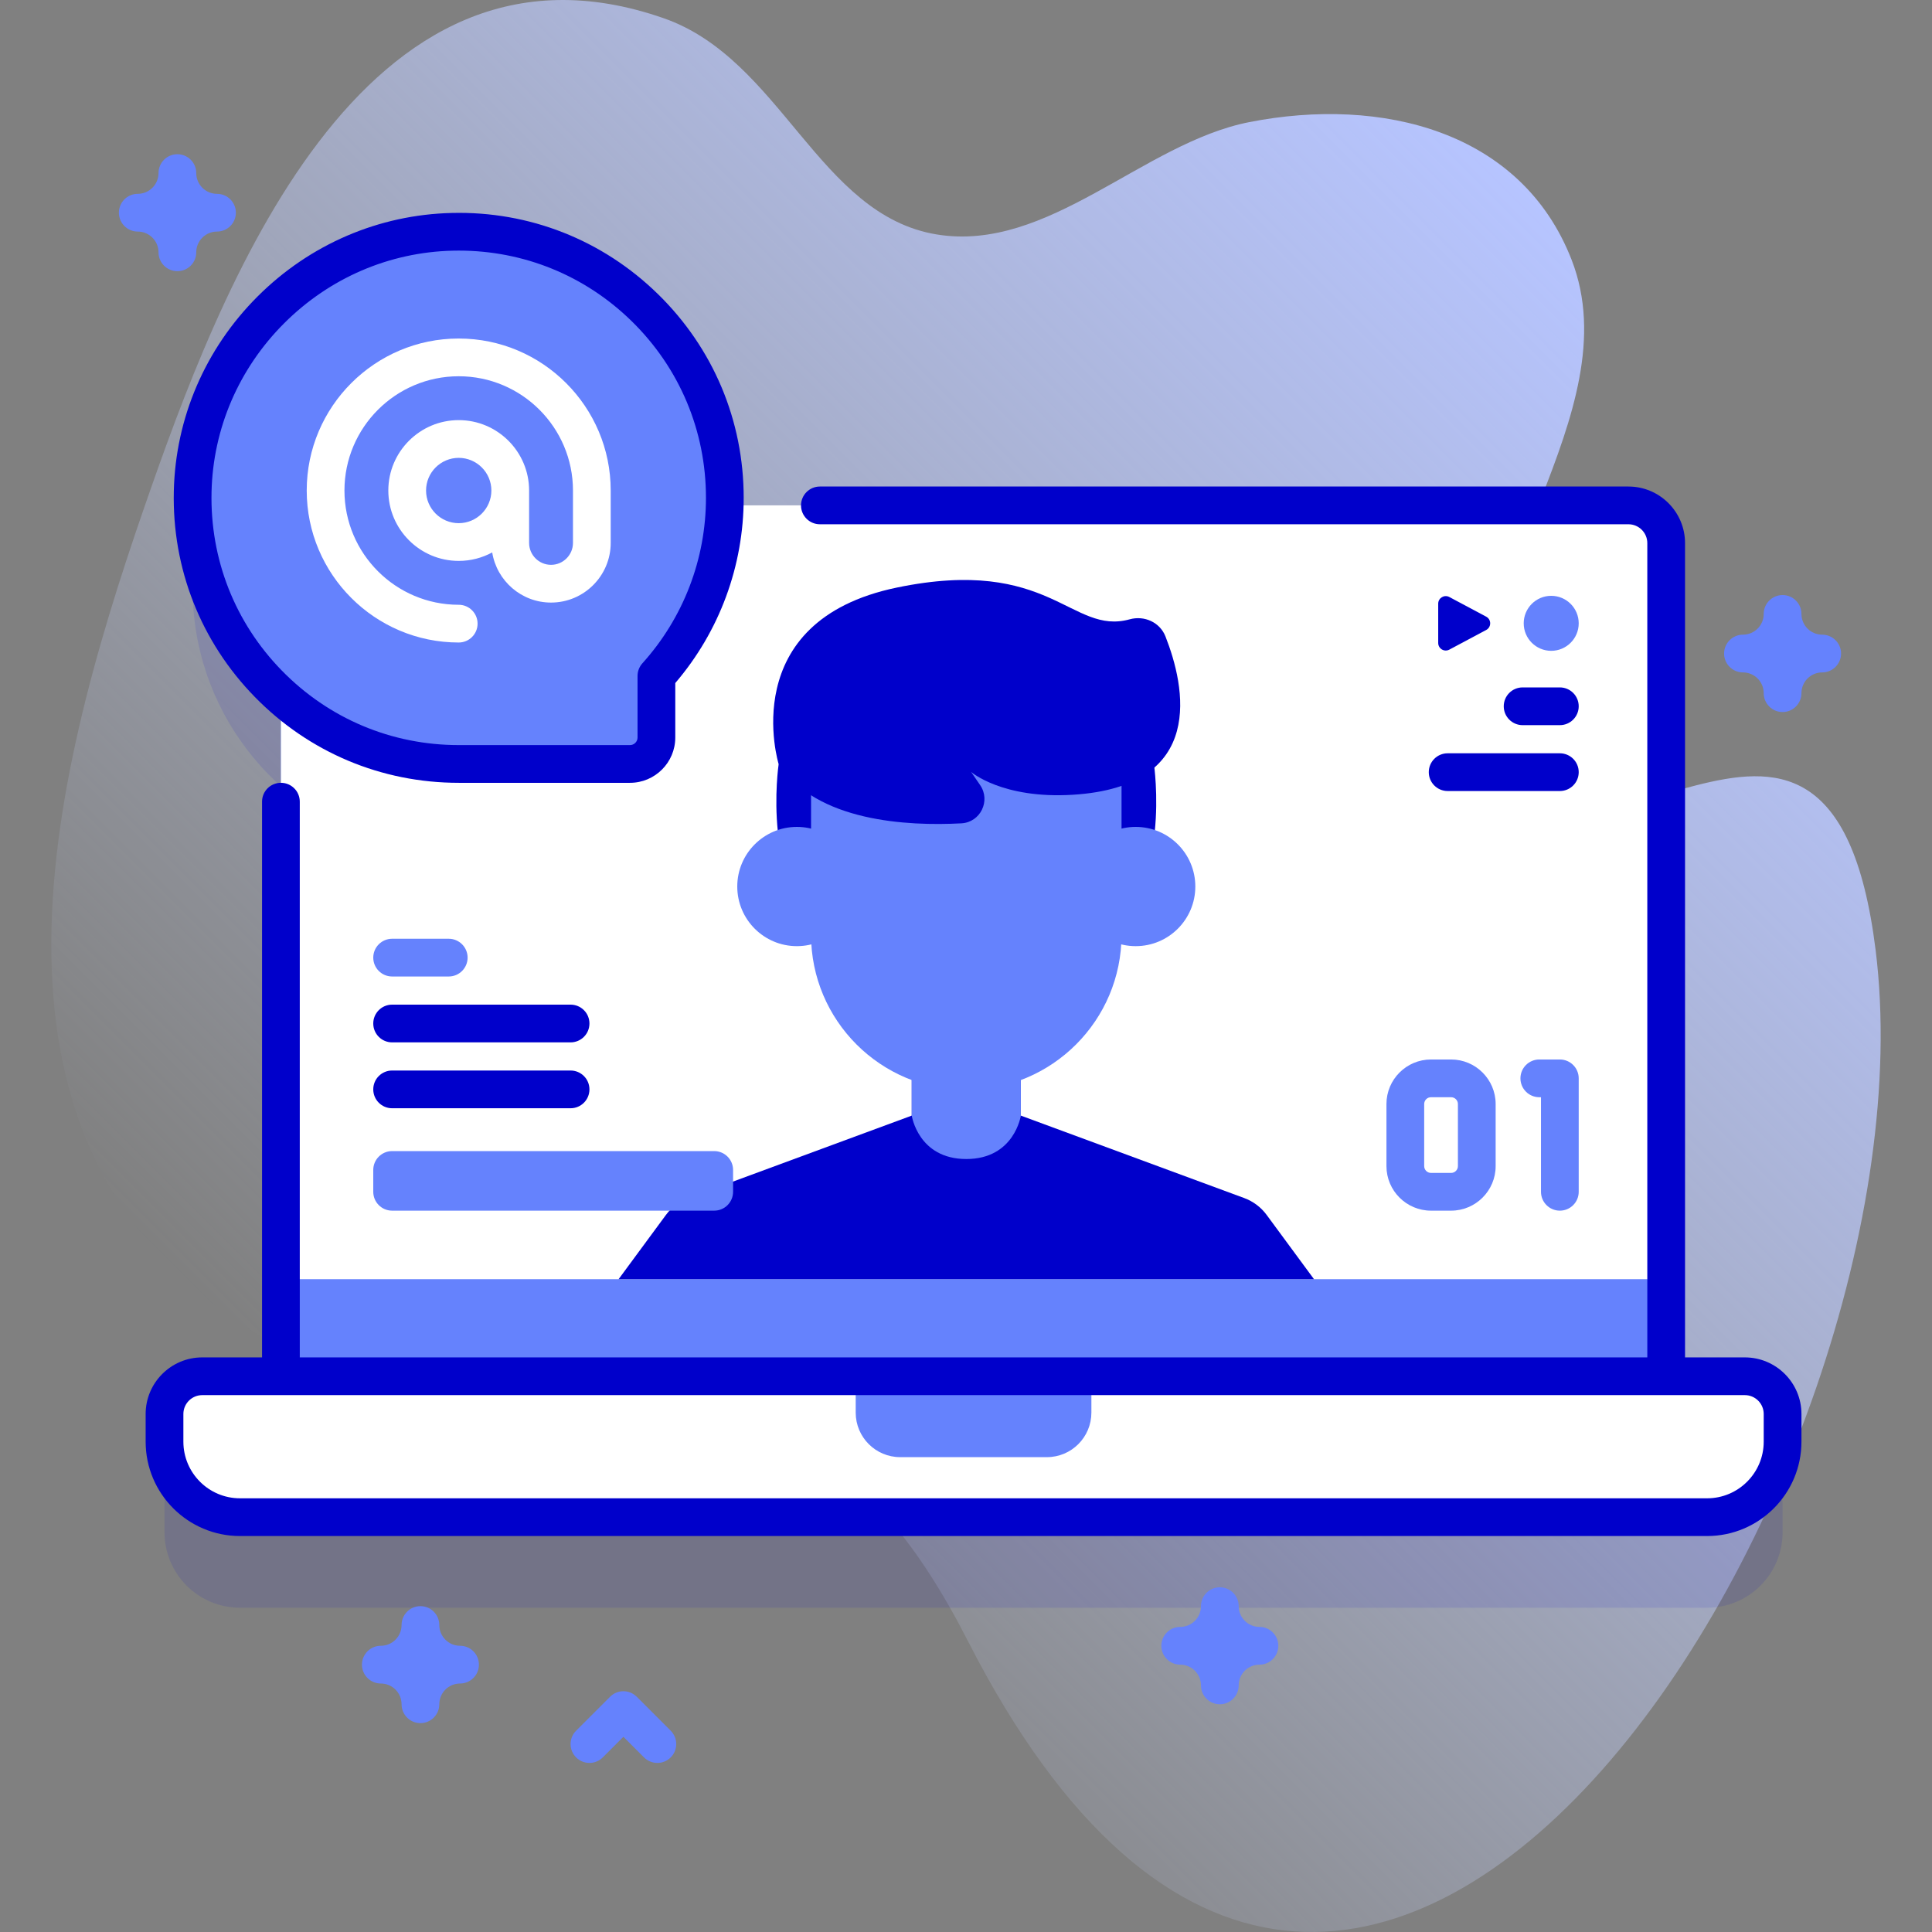 <svg xmlns="http://www.w3.org/2000/svg" xmlns:xlink="http://www.w3.org/1999/xlink" id="Capa_1" height="512" viewBox="0 0 512 512" width="512"><rect x="0" y="0" width="512" height="512" fill="#808080" stroke="none"/><linearGradient id="SVGID_1_" gradientUnits="userSpaceOnUse" x1="108.363" x2="430.983" y1="398.864" y2="76.244"><stop offset="0" stop-color="#d1ddff" stop-opacity="0"></stop><stop offset="1" stop-color="#b6c4ff"></stop></linearGradient><g><g><path d="m38.145 134.71c19.974-57.707 57.562-157.818 137.712-129.893 31.204 10.872 41.003 52.164 72.37 57.311 29.626 4.861 54.704-24.255 82.89-29.776 35.014-6.859 72.067 2.317 85.37 36.48 15.916 40.874-30.997 86.737-19.655 124.062 18.708 61.564 87.863-40.471 100.229 58.88 17.304 139.025-136.801 386.519-240.619 182.998-52.643-103.199-107.815-30.825-189.876-82.161-77.922-48.747-53.805-144.567-28.421-217.901z" fill="url(#SVGID_1_)"></path></g><g><g><g><g><g><path d="m462.402 388.723h-20.847v-220.788c0-5.523-4.477-10-10-10h-239.516c.019-.666.047-1.329.047-2 0-39.513-32.497-71.436-72.222-70.501-37.41.881-67.92 31.391-68.8 68.801-.506 21.509 8.633 40.885 23.382 54.145v180.343h-20.848c-5.523 0-10 4.477-10 10v7.342c0 11.046 8.954 20 20 20h388.805c11.046 0 20-8.954 20-20v-7.342c-.001-5.523-4.478-10-10.001-10z" fill="#0000cb" opacity=".1"></path><g><g><g><path d="m441.555 370.343v-226.408c0-5.523-4.477-10-10-10h-347.11c-5.523 0-10 4.477-10 10v226.408c0 5.523 4.477 10 10 10h347.11c5.523 0 10-4.477 10-10z" fill="#6582fd"></path><path d="m441.55 143.93v195.07h-367.1v-195.07c0-5.52 4.47-10 10-10h347.1c5.53 0 10 4.48 10 10z" fill="#fff"></path><g><path d="m348.228 339.005-12.554-17.04c-1.502-2.038-3.568-3.592-5.942-4.468l-59.198-21.85v-20.345h-28.91v20.345l-59.198 21.85c-2.375.877-4.441 2.43-5.942 4.468l-12.554 17.04z" fill="#0000cb"></path><path d="m241.623 295.646s1.705 11.507 14.455 11.507 14.455-11.507 14.455-11.507v-20.345h-28.91z" fill="#6582fd"></path><g><g><g fill="#0000cb"><path d="m206.351 202.502s-4.931 33.201 13.209 44.645v-44.645z"></path><path d="m305.805 202.502s4.931 33.201-13.209 44.645v-44.645z"></path></g><g fill="#6582fd"><circle cx="300.971" cy="234.938" r="15.801"></circle><circle cx="211.184" cy="234.938" r="15.801"></circle></g><path d="m256.078 288.841c-22.722 0-41.141-18.42-41.141-41.141v-45.198h82.283v45.198c-.001 22.721-18.421 41.141-41.142 41.141z" fill="#6582fd"></path><path d="m206.351 202.502s-11.681-37.878 31.344-46.796c40.685-8.433 46.136 12.708 61.69 8.418 3.884-1.071 7.995.781 9.472 4.529 5.18 13.155 11.104 39.777-24.569 41.968-18.687 1.148-26.932-6.05-26.932-6.05l2.393 3.494c2.852 4.163.066 9.857-4.973 10.127-14.273.766-38.38-.444-48.425-15.69z" fill="#0000cb"></path></g></g></g></g><path d="m452.402 402.065h-388.804c-11.046 0-20-8.954-20-20v-7.342c0-5.523 4.477-10 10-10h408.805c5.523 0 10 4.477 10 10v7.342c-.001 11.046-8.955 20-20.001 20z" fill="#fff"></path><path d="m277.432 386.159h-38.863c-6.516 0-11.798-5.282-11.798-11.798v-9.638h62.459v9.638c-.001 6.516-5.283 11.798-11.798 11.798z" fill="#6582fd"></path></g><path d="m189.274 320.837h-85.356c-2.761 0-5-2.239-5-5v-5.785c0-2.761 2.239-5 5-5h85.356c2.761 0 5 2.239 5 5v5.785c0 2.762-2.238 5-5 5z" fill="#6582fd"></path><g><g><path d="m118.92 258.78h-15.001c-2.761 0-5-2.239-5-5s2.239-5 5-5h15.001c2.761 0 5 2.239 5 5s-2.239 5-5 5z" fill="#6582fd"></path></g><g><path d="m151.21 276.239h-47.292c-2.761 0-5-2.239-5-5s2.239-5 5-5h47.292c2.761 0 5 2.239 5 5s-2.238 5-5 5z" fill="#0000cb"></path></g><g><path d="m151.21 293.699h-47.292c-2.761 0-5-2.239-5-5s2.239-5 5-5h47.292c2.761 0 5 2.239 5 5s-2.238 5-5 5z" fill="#0000cb"></path></g></g></g><g><path d="m192.086 131.935c0-39.513-32.497-71.436-72.222-70.501-37.41.881-67.92 31.391-68.8 68.801-.935 39.725 30.988 72.221 70.501 72.221h45.392c3.866 0 7-3.134 7-7v-16.325c11.266-12.498 18.129-29.044 18.129-47.196z" fill="#6582fd"></path><g fill="#0000cb"><path d="m462.402 359.723h-15.848v-215.788c0-8.271-6.729-15-15-15h-214.276c-2.761 0-5 2.239-5 5s2.239 5 5 5h214.276c2.757 0 5 2.243 5 5v215.788h-357.109v-147.273c0-2.761-2.239-5-5-5s-5 2.239-5 5v147.273h-15.847c-8.271 0-15 6.729-15 15v7.342c0 13.785 11.215 25 25 25h388.805c13.785 0 25-11.215 25-25v-7.342c-.001-8.271-6.73-15-15.001-15zm5 22.342c0 8.271-6.729 15-15 15h-388.804c-8.271 0-15-6.729-15-15v-7.342c0-2.757 2.243-5 5-5h408.805c2.757 0 5 2.243 5 5v7.342z"></path><path d="m121.564 207.456h45.392c6.617 0 12-5.383 12-12v-14.441c11.706-13.675 18.13-31.027 18.13-49.08 0-20.509-8.082-39.697-22.756-54.03-14.67-14.328-34.053-21.973-54.584-21.469-19.384.456-37.68 8.328-51.517 22.165s-21.708 32.133-22.165 51.517c-.483 20.529 7.142 39.915 21.47 54.584 14.334 14.673 33.522 22.754 54.03 22.754zm-46.263-121.785c12.011-12.011 27.878-18.843 44.681-19.239.533-.013 1.064-.019 1.595-.019 17.221 0 33.42 6.586 45.766 18.645 12.731 12.436 19.743 29.083 19.743 46.876 0 16.227-5.982 31.799-16.844 43.849-.828.918-1.286 2.111-1.286 3.348v16.325c0 1.103-.897 2-2 2h-45.392c-17.793 0-34.44-7.011-46.875-19.743-12.431-12.727-19.046-29.546-18.627-47.361.396-16.802 7.228-32.67 19.239-44.681z"></path></g></g></g><g><g><path d="m381.141 159.977v10.419c0 1.51 1.609 2.475 2.941 1.765l9.774-5.21c1.412-.753 1.412-2.777 0-3.53l-9.774-5.21c-1.333-.709-2.941.256-2.941 1.766z" fill="#0000cb"></path></g><circle cx="411.088" cy="165.187" fill="#6582fd" r="7.288"></circle><g><g><path d="m403.508 192.171h9.867c2.761 0 5-2.239 5-5s-2.239-5-5-5h-9.867c-2.761 0-5 2.239-5 5s2.239 5 5 5z" fill="#0000cb"></path></g><g><path d="m383.641 209.63h29.735c2.761 0 5-2.239 5-5s-2.239-5-5-5h-29.735c-2.761 0-5 2.239-5 5s2.238 5 5 5z" fill="#0000cb"></path></g></g></g></g><path d="m121.564 89.712c-22.21 0-40.28 18.07-40.28 40.28s18.069 40.28 40.28 40.28c2.761 0 5-2.239 5-5s-2.239-5-5-5c-16.696 0-30.28-13.583-30.28-30.28s13.583-30.28 30.28-30.28 30.28 13.583 30.28 30.28v13.881c0 3.205-2.608 5.813-5.813 5.813s-5.813-2.608-5.813-5.813v-13.881c0-10.286-8.368-18.654-18.654-18.654s-18.654 8.368-18.654 18.654 8.368 18.654 18.654 18.654c3.211 0 6.234-.816 8.875-2.25 1.214 7.522 7.733 13.291 15.592 13.291 8.719 0 15.813-7.094 15.813-15.813v-13.881c.001-22.211-18.069-40.281-40.28-40.281zm0 48.934c-4.771 0-8.654-3.882-8.654-8.654s3.882-8.654 8.654-8.654 8.654 3.882 8.654 8.654c.001 4.772-3.882 8.654-8.654 8.654z" fill="#fff"></path></g><g><g><path d="m384.559 320.837h-5.332c-6.508 0-11.803-5.295-11.803-11.803v-16.457c0-6.508 5.295-11.802 11.803-11.802h5.332c6.508 0 11.802 5.294 11.802 11.802v16.457c0 6.508-5.294 11.803-11.802 11.803zm-5.331-30.062c-.994 0-1.803.809-1.803 1.802v16.457c0 .994.809 1.803 1.803 1.803h5.332c.994 0 1.802-.809 1.802-1.803v-16.457c0-.994-.809-1.802-1.802-1.802z" fill="#6582fd"></path></g><g><path d="m413.376 320.837c-2.761 0-5-2.239-5-5v-25.062h-.444c-2.761 0-5-2.239-5-5s2.239-5 5-5h5.444c2.761 0 5 2.239 5 5v30.062c0 2.762-2.239 5-5 5z" fill="#6582fd"></path></g></g></g><g fill="#6582fd"><path d="m472.402 188.696c-2.761 0-5-2.239-5-5 0-3.033-2.467-5.5-5.5-5.5-2.761 0-5-2.239-5-5s2.239-5 5-5c3.033 0 5.5-2.467 5.5-5.5 0-2.761 2.239-5 5-5s5 2.239 5 5c0 3.033 2.467 5.5 5.5 5.5 2.761 0 5 2.239 5 5s-2.239 5-5 5c-3.033 0-5.5 2.467-5.5 5.5 0 2.761-2.238 5-5 5z"></path><path d="m323.268 451.648c-2.761 0-5-2.239-5-5 0-3.033-2.467-5.5-5.5-5.5-2.761 0-5-2.239-5-5s2.239-5 5-5c3.033 0 5.5-2.467 5.5-5.5 0-2.761 2.239-5 5-5s5 2.239 5 5c0 3.033 2.467 5.5 5.5 5.5 2.761 0 5 2.239 5 5s-2.239 5-5 5c-3.033 0-5.5 2.467-5.5 5.5 0 2.762-2.239 5-5 5z"></path><path d="m47.008 71.868c-2.761 0-5-2.239-5-5 0-3.033-2.467-5.5-5.5-5.5-2.761 0-5-2.239-5-5s2.239-5 5-5c3.033 0 5.5-2.467 5.5-5.5 0-2.761 2.239-5 5-5s5 2.239 5 5c0 3.033 2.467 5.5 5.5 5.5 2.761 0 5 2.239 5 5s-2.239 5-5 5c-3.033 0-5.5 2.467-5.5 5.5 0 2.761-2.238 5-5 5z"></path><path d="m111.419 456.648c-2.761 0-5-2.239-5-5 0-3.033-2.467-5.5-5.5-5.5-2.761 0-5-2.239-5-5s2.239-5 5-5c3.033 0 5.5-2.467 5.5-5.5 0-2.761 2.239-5 5-5s5 2.239 5 5c0 3.033 2.467 5.5 5.5 5.5 2.761 0 5 2.239 5 5s-2.239 5-5 5c-3.033 0-5.5 2.467-5.5 5.5 0 2.762-2.238 5-5 5z"></path><path d="m174.21 467.194c-1.28 0-2.559-.488-3.536-1.464l-5.464-5.464-5.464 5.464c-1.953 1.952-5.118 1.952-7.071 0-1.953-1.953-1.953-5.119 0-7.071l9-9c1.953-1.952 5.118-1.952 7.071 0l9 9c1.953 1.953 1.953 5.119 0 7.071-.976.976-2.256 1.464-3.536 1.464z"></path></g></g></g></svg>